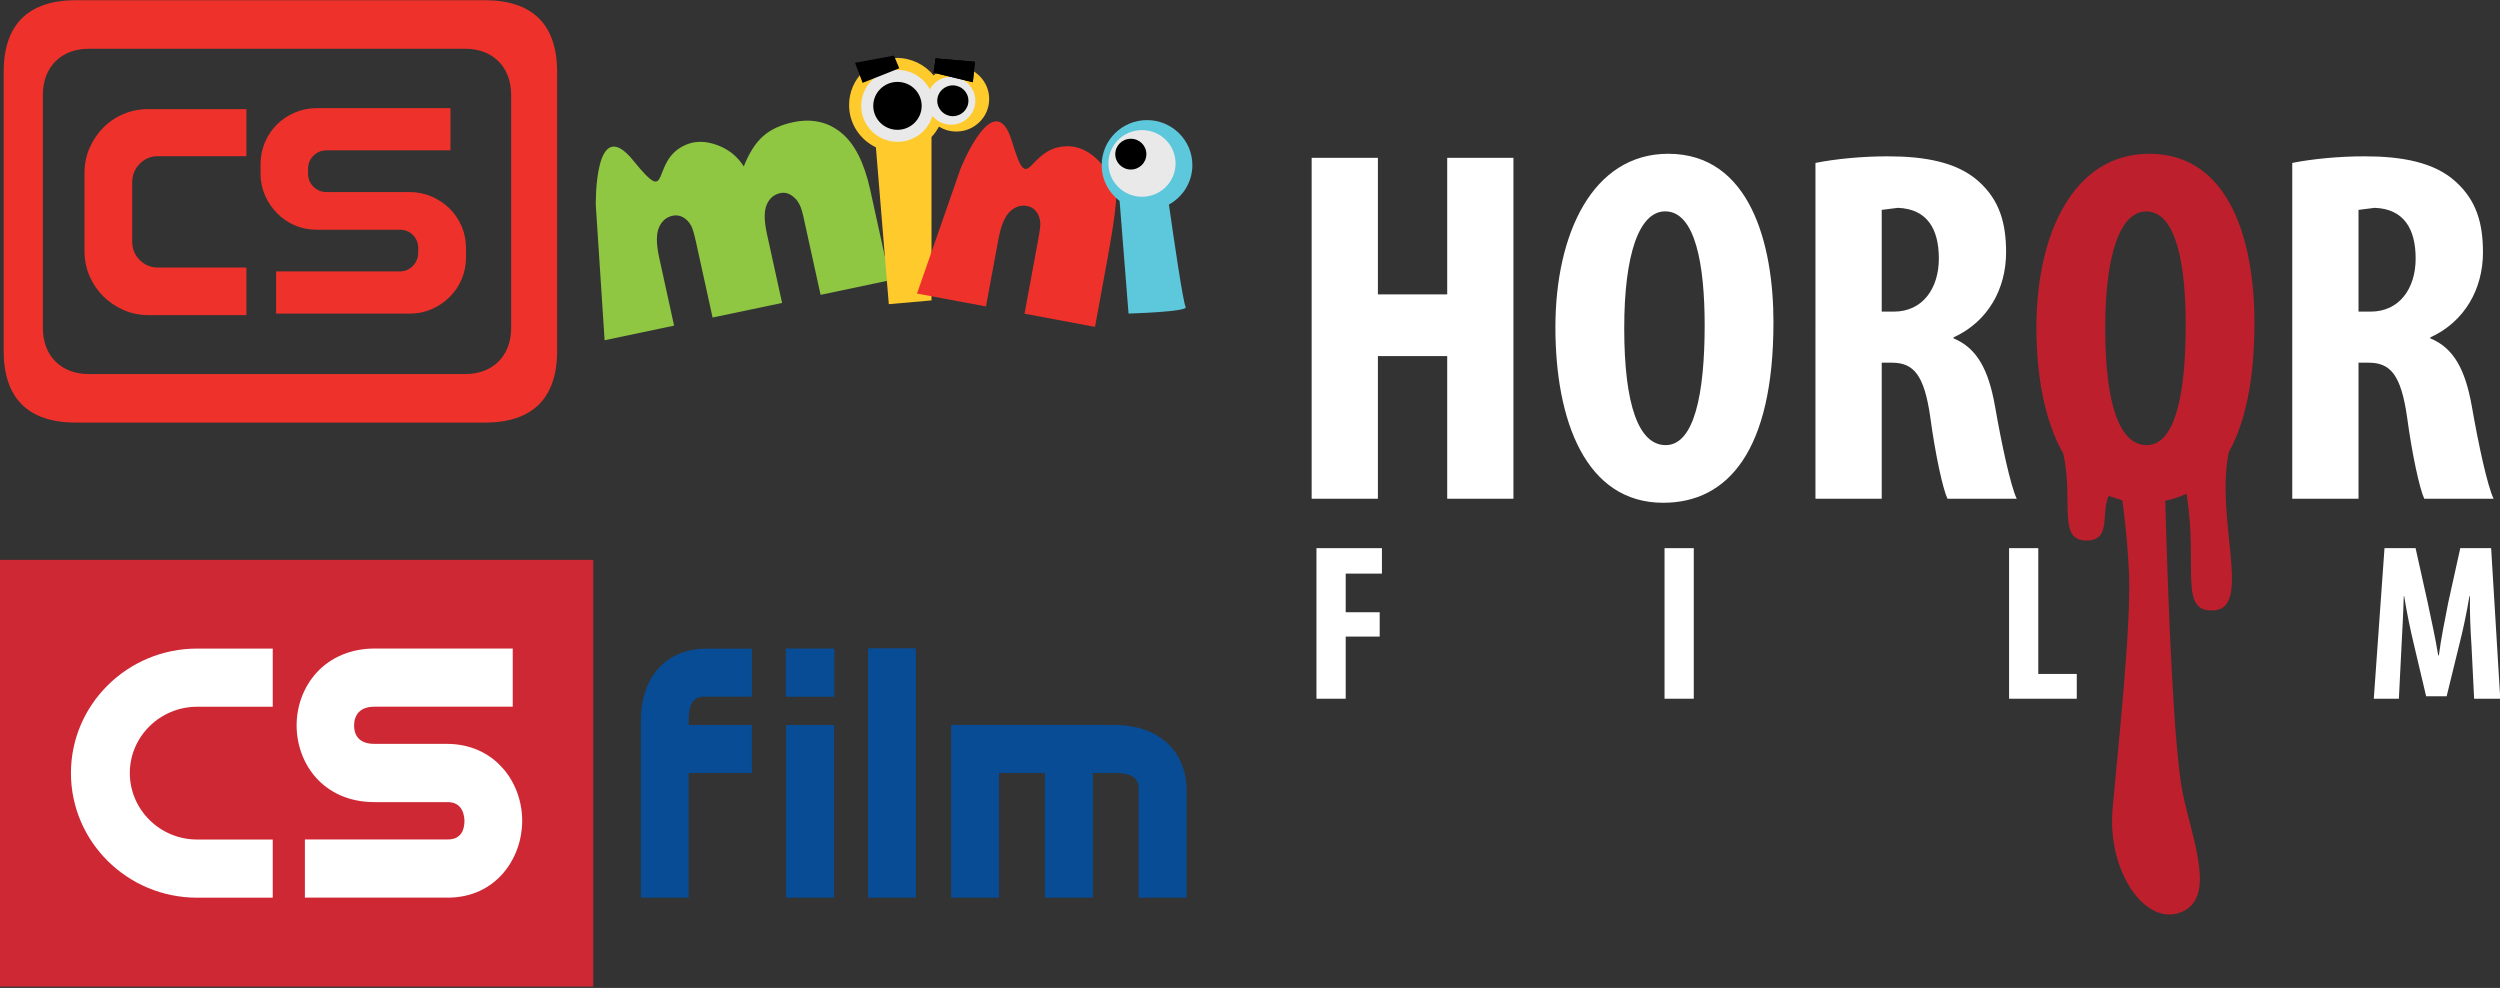 <svg width="200mm" height="79.033mm" version="1.1" viewBox="0 0 200 79.033" xmlns="http://www.w3.org/2000/svg">
 <rect x="0" y="0" width="200" height="79.033" fill="#333333" stroke="none"/>
 <defs>
  <clipPath id="clip1">
   <path d="m0 0h11v7.219h-11z"/>
  </clipPath>
  <clipPath id="clip2">
   <path d="m16 2h4.078v4h-4.078z"/>
  </clipPath>
 </defs>
 <g transform="translate(136.8 -45.579)">
  <g transform="matrix(.262 0 0 .262 -144.6 41.602)">
   <g transform="matrix(18.049 0 0 18.049 29.72 186.13)">
    <g clip-path="url(#clip1)">
     <path d="m0 7.219h10.039v-7.219h-10.039z" fill="#cf2835"/>
    </g>
    <path d="m1.203 3.606c0 1.164 0.957 2.109 2.133 2.109h1.281v-0.984h-1.281c-0.625 0-1.137-0.504-1.137-1.125 0-0.617 0.512-1.121 1.137-1.121h1.281v-0.984h-1.281c-1.176 0-2.133 0.945-2.133 2.106" fill="#fff"/>
    <path d="m8.52 3.539c-0.23-0.273-0.57-0.426-0.953-0.426h-1.23c-0.301 0-0.344-0.195-0.344-0.312 0-0.086 0.027-0.168 0.078-0.223 0.059-0.062 0.148-0.094 0.266-0.094h2.34v-0.984h-2.34c-0.391 0-0.738 0.145-0.98 0.41-0.215 0.238-0.336 0.555-0.336 0.891 0 0.645 0.453 1.297 1.316 1.297h1.23c0.102 0 0.168 0.027 0.219 0.086 0.047 0.055 0.074 0.141 0.074 0.234 0 0.117-0.035 0.312-0.281 0.312h-2.418v0.984h2.418c0.816 0 1.258-0.668 1.258-1.297 0-0.328-0.113-0.641-0.316-0.879" fill="#fff"/>
    <path d="m10.844 2.715v3h0.809v-2.109h1.07v-0.812h-1.07v-0.078c0-0.402 0.172-0.402 0.297-0.402h0.773v-0.812h-0.773c-0.672 0-1.105 0.477-1.105 1.215" fill="#074c94"/>
    <path d="m13.301 5.715h0.812v-2.922h-0.812z" fill="#074c94"/>
    <path d="m14.688 5.715h0.809v-4.219h-0.809z" fill="#074c94"/>
    <g clip-path="url(#clip2)">
     <path d="m18.863 2.793h-2.769v2.922h0.809v-2.109h0.777v2.109h0.812v-2.109h0.371c0.402 0 0.402 0.172 0.402 0.297v1.812h0.812v-1.812c0-0.672-0.477-1.109-1.215-1.109" fill="#074c94"/>
    </g>
    <path d="m13.297 2.316h0.82v-0.816h-0.82z" fill="#074c94"/>
   </g>
  </g>
  <g transform="matrix(.503 0 0 .503 62.141 -3.451)" stroke-width=".333">
   <path d="m-371.92 114.83c-1.413 0-2.731 0.26-3.968 0.789-1.233 0.524-2.305 1.252-3.227 2.187-0.907 0.931-1.63 2.008-2.159 3.222-0.524 1.219-0.794 2.527-0.794 3.93v12.443c0 1.427 0.269 2.754 0.803 3.987 0.539 1.233 1.261 2.301 2.168 3.203 0.912 0.902 1.979 1.63 3.203 2.178 1.224 0.543 2.546 0.822 3.973 0.822h15.599v-7.563h-14.04c-1.153 0-2.126-0.402-2.929-1.195-0.798-0.794-1.195-1.79-1.195-2.976v-9.349c0-1.167 0.392-2.159 1.19-2.976 0.798-0.813 1.772-1.219 2.934-1.219h14.04v-7.483h-15.599zm26.79-0.156c-1.242 0-2.414 0.241-3.51 0.709-1.096 0.472-2.046 1.11-2.844 1.909-0.794 0.798-1.427 1.743-1.89 2.825-0.458 1.082-0.694 2.235-0.694 3.449v1.498c0 1.242 0.236 2.39 0.699 3.467 0.463 1.068 1.101 2.013 1.909 2.839 0.798 0.831 1.748 1.479 2.83 1.942 1.087 0.468 2.253 0.699 3.501 0.699h13.199c0.846 0 1.54 0.283 2.102 0.85 0.557 0.567 0.836 1.252 0.836 2.05v0.728c0 0.827-0.283 1.531-0.846 2.126-0.567 0.586-1.266 0.879-2.093 0.879h-19.662v6.713h21.221c1.238 0 2.405-0.231 3.482-0.699 1.087-0.468 2.036-1.101 2.863-1.909 0.827-0.813 1.474-1.767 1.937-2.863 0.468-1.091 0.699-2.253 0.699-3.477v-1.498c0-1.2-0.231-2.348-0.694-3.434-0.463-1.082-1.105-2.031-1.923-2.839-0.822-0.808-1.781-1.441-2.872-1.913-1.091-0.468-2.258-0.704-3.491-0.704h-13.199c-0.813 0-1.507-0.283-2.083-0.85-0.572-0.572-0.86-1.271-0.86-2.107v-0.728c0-0.831 0.288-1.531 0.86-2.098 0.567-0.567 1.266-0.85 2.083-0.85h19.709v-6.713h-21.268zm-49.796-5.754v44.363c0 7.54 3.907 11.409 11.522 11.409h64.98c7.615 0 11.522-3.869 11.522-11.409v-44.363c0-7.544-3.907-11.413-11.522-11.413h-64.98c-7.615 0-11.522 3.869-11.522 11.413m6.231 3.623c0-4.393 2.905-7.313 7.28-7.313h59.92c4.379 0 7.285 2.92 7.285 7.313v37.113c0 4.398-2.905 7.313-7.285 7.313h-59.92c-4.375 0-7.28-2.915-7.28-7.313z" fill="#ee322b"/>
   <path d="m-300.75 130.06s-0.265-14.749 5.967-7.044c6.236 7.705 2.48-0.019 8.381-2.523 2.06-0.869 4.039-0.359 5.541 0.293 1.507 0.661 2.721 1.71 3.647 3.156 0.855-2.159 1.885-3.77 3.09-4.823 1.205-1.058 2.792-1.795 4.776-2.211 2.953-0.619 5.499-0.061 7.625 1.672 2.131 1.734 3.671 4.762 4.615 9.075l3.16 14.385-11.05 2.329-2.778-12.637c-0.274-1.252-0.69-2.135-1.228-2.664-0.756-0.765-1.545-1.068-2.367-0.888-1.025 0.213-1.757 0.827-2.192 1.842-0.439 1.011-0.425 2.565 0.033 4.658l2.409 10.974-11.054 2.32-2.636-12.004c-0.288-1.29-0.534-2.14-0.742-2.542-0.326-0.614-0.756-1.077-1.285-1.379-0.529-0.302-1.091-0.392-1.682-0.265-1.002 0.208-1.729 0.831-2.183 1.871-0.454 1.035-0.439 2.65 0.047 4.852l2.357 10.757-11.05 2.324-1.403-21.528z" fill="#8fc742"/>
   <path d="m-254.15 145.85 6.793-0.595v-25.987c0.463-0.496 0.864-1.054 1.181-1.658 0.803 0.496 1.748 0.784 2.764 0.784 2.886 0 5.23-2.315 5.23-5.173 0-2.853-2.343-5.173-5.23-5.173-1.394 0-2.664 0.543-3.604 1.427-1.384-1.696-3.505-2.787-5.882-2.787-4.181 0-7.568 3.349-7.568 7.488 0 2.962 1.738 5.518 4.266 6.732l2.05 24.943z" fill="#ffca2c"/>
   <path d="m-258.54 114.31c0 3.156 2.589 5.721 5.778 5.721 2.627 0 4.847-1.743 5.551-4.119 0.704 0.85 1.776 1.394 2.981 1.394 2.121 0 3.845-1.71 3.845-3.812s-1.724-3.808-3.845-3.808c-1.469 0-2.745 0.813-3.397 2.003-0.959-1.838-2.896-3.09-5.135-3.09-3.189 0-5.778 2.556-5.778 5.711" fill="#e9e9ea"/>
   <path d="m-256.62 114.31c0-2.102 1.724-3.808 3.85-3.808 2.131 0 3.85 1.705 3.85 3.808 0 2.102-1.72 3.812-3.85 3.812-2.126 0-3.85-1.71-3.85-3.812"/>
   <path d="m-246.44 113.5c0-1.351 1.11-2.447 2.475-2.447 1.37 0 2.48 1.096 2.48 2.447 0 1.356-1.11 2.452-2.48 2.452-1.365 0-2.475-1.096-2.475-2.452"/>
   <path d="m-259.52 107.46 1.205 3.193 5.83-2.32-0.846-2.013-6.189 1.139z"/>
   <path d="m-247.03 109.04 6.25 1.512 0.326-3.255-6.259-0.543-0.317 2.287z"/>
   <path d="m-242.7 124.21s5.4-13.416 8.149-4.214c2.773 9.264 2.291 0.874 8.707 0.742 2.244-0.052 3.888 1.134 5.041 2.287 1.153 1.153 1.88 2.561 2.187 4.223 1.644-1.663-0.34 9.127-0.723 11.224l-2.013 10.993-11.206-2.098 2.201-11.947c0.236-1.285 0.335-2.145 0.298-2.584-0.071-0.69-0.283-1.266-0.657-1.734-0.368-0.472-0.855-0.761-1.45-0.864-1.002-0.18-1.913 0.118-2.726 0.893-0.817 0.779-1.427 2.253-1.828 4.422l-1.975 10.662-10.969-2.05 6.963-19.955z" fill="#ee322b"/>
   <path d="m-220.29 123.74c0 2.329 1.115 4.389 2.849 5.697l1.422 17.909s9.614-0.269 9.084-1.063c-0.383-0.572-1.852-10.573-2.664-16.275 2.225-1.219 3.732-3.571 3.732-6.269 0-3.959-3.231-7.162-7.214-7.162s-7.209 3.203-7.209 7.162" fill="#5dc8db"/>
   <path d="m-219.22 123.47c0-2.934 2.39-5.305 5.343-5.305 2.948 0 5.338 2.372 5.338 5.305 0 2.929-2.39 5.3-5.338 5.3-2.953 0-5.343-2.372-5.343-5.3" fill="#e9e9ea"/>
   <path d="m-218.13 121.99c0-1.356 1.11-2.447 2.475-2.447 1.37 0 2.471 1.091 2.471 2.447s-1.101 2.447-2.471 2.447c-1.365 0-2.475-1.091-2.475-2.447"/>
   <path d="m-247.03 109.04 6.25 1.512 0.326-3.255-6.259-0.543-0.317 2.287z"/>
  </g>
  <g transform="matrix(.599 0 0 .599 -56.597 -55.479)">
   <g fill="#fff">
    <path d="m50.131 189.79v18.24h9.257v-18.24h8.846v45.53h-8.846v-19.05h-9.257v19.05h-8.847v-45.53z"/>
    <path d="m83.03 212.55c0 10.34 1.962 15.61 5.54 15.61 3.783 0 5.203-6.76 5.203-16.01 0-7.97-1.214-15.21-5.268-15.21-3.513 0-5.475 5.82-5.475 15.61m19.93-0.81c0 17.16-6.076 24.12-14.726 24.12-10.341 0-14.396-10.94-14.396-23.44 0-12.43 4.933-23.17 15.068-23.17 10.949 0 14.054 12.09 14.054 22.49"/>
    <path d="m117.42 210.33h1.62c3.85 0 6.01-3.11 6.01-7.09 0-3.93-1.55-6.63-5.48-6.77l-2.15 0.27zm-8.85-19.86c2.76-0.55 6.28-0.88 9.66-0.88 4.86 0 9.26 0.74 12.16 3.37 2.77 2.5 3.64 5.54 3.64 9.46 0 4.87-2.42 9.26-7.02 11.35v0.13c3.11 1.29 4.66 4.12 5.54 9.06 0.88 5.07 2.09 10.67 2.9 12.36h-9.25c-0.61-1.29-1.62-5.87-2.3-10.94-0.81-5.61-2.22-7.23-5.13-7.23h-1.35v18.17h-8.85z"/>
    <path d="m181.1 210.33h1.62c3.85 0 6.01-3.11 6.01-7.09 0-3.93-1.55-6.63-5.48-6.77l-2.15 0.27zm-8.85-19.86c2.77-0.55 6.28-0.88 9.66-0.88 4.86 0 9.26 0.74 12.15 3.37 2.78 2.5 3.66 5.54 3.66 9.46 0 4.87-2.43 9.26-7.03 11.35v0.13c3.11 1.29 4.66 4.12 5.54 9.06 0.88 5.07 2.09 10.67 2.91 12.36h-9.26c-0.61-1.29-1.62-5.87-2.3-10.94-0.81-5.61-2.22-7.23-5.13-7.23h-1.35v18.17h-8.85z"/>
    <path d="m41.926 241.92h8.744v3.4h-4.839v5.16h4.54v3.25h-4.54v8.3h-3.905z"/>
    <path d="m92.319 262.03h-3.905v-20.11h3.905z"/>
    <path d="m134.43 241.92h3.9v16.8h5.14v3.31h-9.04z"/>
    <path d="m196.19 254.99c-0.13-1.91-0.25-4.5-0.21-6.65h-0.07c-0.35 2.15-0.88 4.62-1.28 6.17l-1.76 7.19h-2.74l-1.67-7.07c-0.39-1.61-0.92-4.12-1.26-6.29h-0.06c-0.05 2.17-0.2 4.7-0.3 6.7l-0.35 6.99h-3.35l1.43-20.11h4.15l1.62 7.28c0.53 2.54 1.04 4.77 1.4 7.04h0.09c0.29-2.23 0.75-4.5 1.25-7.04l1.61-7.28h4.12l1.22 20.11h-3.49z"/>
   </g>
   <path d="m152.81 228.16c-3.57 0-5.54-5.27-5.54-15.61 0-9.79 1.97-15.6 5.48-15.6 4.05 0 5.27 7.23 5.27 15.2 0 9.26-1.42 16.01-5.21 16.01m10.97 0.92c2.17-3.88 3.42-9.56 3.42-17.33 0-10.41-3.1-22.5-14.05-22.5-10.14 0-15.07 10.74-15.07 23.17 0 6.48 1.1 12.54 3.59 16.87 1.42 6.42-0.87 11.7 3.2 11.61 3.2-0.07 1.82-3.5 2.85-5.96l1.84 0.6c0.32 2.36 0.69 5.66 0.87 9.34 0.37 7.25-1.45 23.57-2.18 31.91-0.71 8.34 4.36 15.59 9.08 13.78 4.71-1.81 1.81-9.07 0.36-15.59-1.3-5.83-2.02-26.08-2.41-39.39 1-0.2 1.94-0.51 2.85-0.94 1.6 9.79-1.2 16.09 3.83 15.56 4.87-0.52-0.02-12.37 1.82-21.13" fill="#be1f2d"/>
  </g>
 </g>
</svg>
